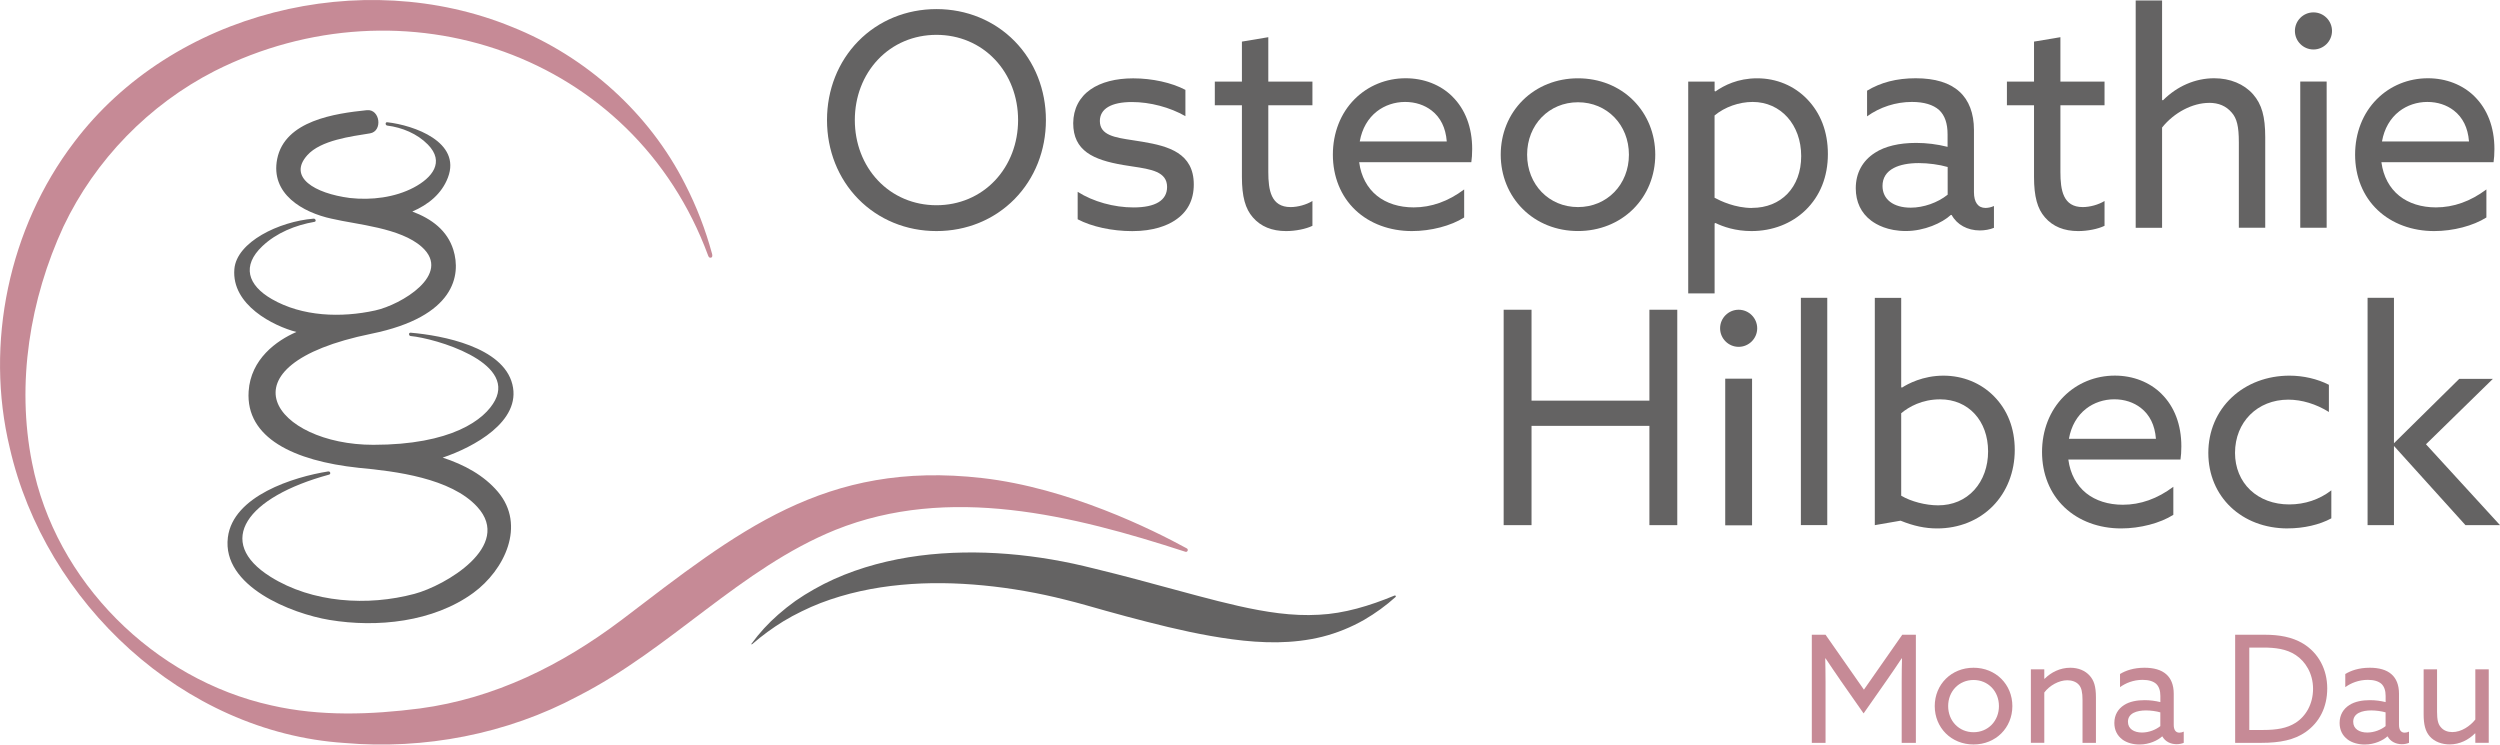 <?xml version="1.0" encoding="UTF-8"?><svg id="Layer_2" xmlns="http://www.w3.org/2000/svg" viewBox="0 0 555.23 165.36"><defs><style>.cls-1{fill:#c68a96;}.cls-2{fill:#646363;}</style></defs><g id="Symbol"><g><polygon class="cls-2" points="372.51 116.63 372.51 68.79 366.32 68.79 366.32 88.98 340.14 88.98 340.14 68.79 333.95 68.79 333.95 116.63 340.14 116.63 340.14 94.58 366.32 94.58 366.32 116.63 372.51 116.63"/><rect class="cls-2" x="383.16" y="84.1" width="5.96" height="32.57"/><path class="cls-2" d="M386.14,77.03c2.27,0,4.12-1.85,4.12-4.12s-1.85-4.12-4.12-4.12-4.12,1.85-4.12,4.12,1.85,4.12,4.12,4.12Z"/><rect class="cls-2" x="399.96" y="66.14" width="5.86" height="50.48"/><path class="cls-2" d="M442.83,87.99c-2.91-2.94-6.89-4.56-11.21-4.56-4.59,0-7.95,1.85-9.18,2.64l-.02,.02-.18-.09v-19.84h-5.86v50.47l5.72-.99h.01c2.89,1.18,5.47,1.72,8.12,1.72,4.82,0,9.2-1.76,12.35-4.95,3.14-3.19,4.88-7.62,4.88-12.48s-1.64-8.92-4.63-11.94Zm-4.35,20.82c-2.04,2.24-4.82,3.42-8.05,3.42-2.75,0-6.03-.85-8.17-2.13h-.02v-18.34h.02c1.7-1.41,4.59-3.07,8.64-3.07,6.27,0,10.64,4.76,10.64,11.57,0,3.35-1.09,6.38-3.06,8.55Z"/><path class="cls-2" d="M480.05,87.46c-2.65-2.61-6.33-4.04-10.36-4.04-4.33,0-8.37,1.65-11.35,4.65-3.11,3.12-4.82,7.49-4.82,12.32s1.73,9.22,5.02,12.32c3.17,3,7.63,4.65,12.54,4.65,4.22,0,8.66-1.16,11.6-3.02v-6.23c-3.53,2.65-7.3,3.99-11.21,3.99-3.22,0-6.04-.89-8.14-2.57-2.17-1.74-3.54-4.3-3.96-7.41v-.06s24.9,0,24.9,0c.12-.73,.19-1.85,.19-2.93,0-4.79-1.53-8.83-4.42-11.67Zm-20.55,10v-.06c.5-2.79,1.82-5.08,3.81-6.63,1.74-1.35,3.96-2.09,6.25-2.09s4.31,.68,5.9,1.91c1.98,1.54,3.11,3.83,3.35,6.81v.05s-19.31,0-19.31,0Z"/><path class="cls-2" d="M508.09,117.35c3.55,0,7.08-.81,9.68-2.23v-6.22c-2.65,2.05-5.88,3.13-9.35,3.13s-6.48-1.14-8.66-3.2c-2.18-2.07-3.38-4.99-3.38-8.24,0-6.86,4.98-11.83,11.83-11.83,3,0,6.2,.97,9.02,2.74v-6.04c-2.56-1.31-5.67-2.03-8.76-2.03-4.94,0-9.48,1.71-12.8,4.82-3.37,3.15-5.22,7.54-5.22,12.34,0,9.72,7.41,16.77,17.63,16.77Z"/><g><path class="cls-1" d="M408.66,150.95c-1.09-1.56-2.16-3.15-3.22-4.74l-.07,.03c.03,1.43,.07,3.25,.07,5.21v13.53h-3.05v-24.01h3.05l8.52,12.2,8.52-12.2h3.02v24.01h-3.15v-13.53c0-1.96,.03-3.78,.07-5.21l-.07-.03c-1.06,1.59-2.12,3.18-3.22,4.74l-5.24,7.49-5.24-7.49Z"/><path class="cls-1" d="M438.31,148.3c4.94,0,8.62,3.71,8.62,8.52s-3.68,8.52-8.62,8.52-8.62-3.71-8.62-8.52,3.68-8.52,8.62-8.52Zm0,14.32c3.25,0,5.64-2.52,5.64-5.8s-2.39-5.8-5.64-5.8-5.64,2.52-5.64,5.8,2.39,5.8,5.64,5.8Z"/><path class="cls-1" d="M451.04,148.66h2.98v2.06l.07,.03c1.43-1.43,3.42-2.45,5.7-2.45,1.79,0,3.32,.63,4.34,1.79,.9,1.03,1.36,2.29,1.36,4.81v10.08h-2.98v-9.52c0-1.69-.23-2.69-.76-3.32-.66-.8-1.72-1.06-2.62-1.06-1.86,0-3.95,1.16-5.11,2.72v11.17h-2.98v-16.31Z"/><path class="cls-1" d="M471.3,164.18c-1.06-.8-1.72-2.02-1.72-3.61,0-1.82,.86-3.15,2.16-3.98,1.23-.8,2.88-1.09,4.58-1.09,1.26,0,2.42,.17,3.48,.43v-1.36c0-1.19-.3-2.09-.93-2.69-.63-.56-1.62-.89-3.02-.89-2.06,0-3.78,.73-5.01,1.62v-2.92c1.26-.76,3.02-1.39,5.44-1.39,1.99,0,3.71,.43,4.87,1.49,.96,.86,1.62,2.25,1.62,4.28v6.93c0,1,.37,1.72,1.26,1.72,.33,0,.7-.1,.96-.23v2.49c-.4,.17-.96,.3-1.59,.3-1.29,0-2.52-.56-3.15-1.72h-.07c-.93,.86-2.82,1.79-5.01,1.79-1.33,0-2.79-.33-3.88-1.16Zm8.49-2.92v-3.05c-.89-.26-2.16-.43-3.18-.43-2.02,0-4.01,.6-4.01,2.52,0,1.59,1.36,2.39,3.12,2.39,1.56,0,3.08-.63,4.08-1.43Z"/><path class="cls-1" d="M496.4,140.97h6.6c3.18,0,6.07,.5,8.49,1.96,3.45,2.09,5.37,5.77,5.37,9.95s-1.72,7.53-4.77,9.68c-2.55,1.79-5.74,2.42-9.88,2.42h-5.8v-24.01Zm6.3,21.15c2.88,0,5.21-.37,7.13-1.59,2.29-1.46,3.88-4.18,3.88-7.56s-1.69-6.07-3.85-7.49c-2.09-1.39-4.64-1.66-7.23-1.66h-3.08v18.3h3.15Z"/><path class="cls-1" d="M521.33,164.18c-1.06-.8-1.72-2.02-1.72-3.61,0-1.82,.86-3.15,2.16-3.98,1.23-.8,2.88-1.09,4.58-1.09,1.26,0,2.42,.17,3.48,.43v-1.36c0-1.19-.3-2.09-.93-2.69-.63-.56-1.62-.89-3.02-.89-2.06,0-3.78,.73-5.01,1.62v-2.92c1.26-.76,3.02-1.39,5.44-1.39,1.99,0,3.71,.43,4.87,1.49,.96,.86,1.62,2.25,1.62,4.28v6.93c0,1,.37,1.72,1.26,1.72,.33,0,.7-.1,.96-.23v2.49c-.4,.17-.96,.3-1.59,.3-1.29,0-2.52-.56-3.15-1.72h-.07c-.93,.86-2.82,1.79-5.01,1.79-1.33,0-2.79-.33-3.88-1.16Zm8.49-2.92v-3.05c-.89-.26-2.16-.43-3.18-.43-2.02,0-4.01,.6-4.01,2.52,0,1.59,1.36,2.39,3.12,2.39,1.56,0,3.08-.63,4.08-1.43Z"/><path class="cls-1" d="M538.27,158.64v-9.98h2.98v9.42c0,1.79,.23,2.72,.8,3.38,.66,.83,1.62,1.13,2.59,1.13,2.02,0,3.95-1.33,5.11-2.79v-11.14h2.98v16.31h-2.98v-2.06l-.07-.03c-1.43,1.43-3.38,2.45-5.64,2.45-1.66,0-3.35-.56-4.44-1.82-.93-1.09-1.33-2.55-1.33-4.87Z"/></g><path class="cls-2" d="M225.34,9.14c-4.51-4.59-10.67-7.12-17.36-7.12s-12.85,2.53-17.36,7.12c-4.48,4.57-6.95,10.79-6.95,17.53s2.47,12.96,6.95,17.53c4.51,4.59,10.67,7.12,17.36,7.12s12.85-2.53,17.36-7.12c4.48-4.57,6.95-10.79,6.95-17.53s-2.47-12.96-6.95-17.53Zm-4.36,30.94c-3.35,3.55-7.97,5.5-13,5.5s-9.65-1.95-13-5.5c-3.31-3.5-5.13-8.27-5.13-13.42s1.82-9.91,5.13-13.42c3.35-3.55,7.96-5.5,13-5.5s9.65,1.95,13,5.5c3.31,3.5,5.13,8.27,5.13,13.42s-1.82,9.91-5.13,13.42Z"/><path class="cls-2" d="M260.91,48.96c2.8-1.81,4.22-4.5,4.22-7.99,0-6.97-5.61-8.51-11.35-9.48-.77-.14-1.53-.25-2.27-.36-3.89-.59-7.24-1.09-7.24-4.25,0-2.72,2.53-4.22,7.13-4.22,4.02,0,8.45,1.17,11.87,3.14v-5.84c-3.04-1.6-7.37-2.56-11.6-2.56-3.87,0-7.14,.85-9.46,2.46-2.49,1.73-3.83,4.32-3.86,7.49,0,6.14,4.43,8.15,11.08,9.29,.71,.12,1.41,.23,2.09,.33,4.12,.62,7.68,1.15,7.68,4.55,0,2.98-2.58,4.55-7.46,4.55-4.35,0-8.98-1.29-12.4-3.47v6.1c3.12,1.65,7.66,2.63,12.13,2.63,4.78,0,7.77-1.28,9.43-2.36Z"/><path class="cls-2" d="M278.26,48.29c1.74,2.01,4.22,3.03,7.38,3.03,2.08,0,4.42-.47,5.84-1.17v-5.51c-1.34,.82-3.23,1.35-4.85,1.35-4.35,0-4.95-3.75-4.95-7.8v-14.81h9.8v-5.26h-9.8V8.26l-5.86,.98v8.88h-6.02v5.26h6.02v15.94c0,4.31,.75,7.07,2.44,8.97Z"/><path class="cls-2" d="M322.55,21.42c-2.65-2.61-6.33-4.04-10.36-4.04-4.33,0-8.37,1.65-11.35,4.65-3.11,3.12-4.82,7.49-4.82,12.32s1.73,9.22,5.02,12.32c3.17,3,7.63,4.65,12.54,4.65,4.22,0,8.66-1.16,11.6-3.02v-6.23c-3.53,2.65-7.3,3.99-11.21,3.99-3.22,0-6.04-.89-8.14-2.57-2.17-1.74-3.54-4.3-3.96-7.41v-.06s24.9,0,24.9,0c.12-.73,.19-1.85,.19-2.93,0-4.79-1.53-8.83-4.42-11.67Zm-20.55,10v-.06c.5-2.79,1.82-5.08,3.81-6.63,1.74-1.35,3.96-2.09,6.25-2.09s4.31,.68,5.9,1.91c1.98,1.54,3.11,3.83,3.35,6.81v.05s-19.31,0-19.31,0Z"/><path class="cls-2" d="M362.73,22.28c-3.17-3.16-7.53-4.89-12.27-4.89s-9.1,1.74-12.27,4.89c-3.16,3.14-4.89,7.43-4.89,12.07s1.74,8.93,4.89,12.07c3.17,3.16,7.53,4.89,12.27,4.89s9.1-1.74,12.27-4.89c3.16-3.14,4.89-7.43,4.89-12.07s-1.74-8.93-4.89-12.07Zm-12.27,23.71c-6.44,0-11.3-5-11.3-11.64s4.86-11.64,11.3-11.64,11.31,5,11.31,11.64-4.86,11.64-11.31,11.64Z"/><path class="cls-2" d="M401.37,22.04c-2.88-3-6.83-4.65-11.12-4.65s-7.36,1.58-9.24,2.9l-.02,.02-.19-.09v-2.1h-5.86v47.04h5.86v-15.54l.18-.09h.02c1.68,.82,4.43,1.79,7.99,1.79,4.65,0,8.91-1.65,12-4.64,3.25-3.14,4.97-7.45,4.97-12.46s-1.63-9.1-4.59-12.18Zm-12.25,24.15c-3.78,0-7.06-1.58-8.3-2.26h-.03V25.65l.02-.02c2.26-1.87,5.42-2.99,8.44-2.99,6.24,0,10.78,5.06,10.78,12.03s-4.49,11.5-10.91,11.5Z"/><path class="cls-2" d="M433.46,47.76c1.16,2.14,3.5,3.42,6.25,3.42,1.09,0,2.23-.21,3.13-.58v-4.85c-.57,.27-1.28,.43-1.87,.43-1.65,0-2.57-1.24-2.57-3.49v-13.84c0-3.67-1.12-6.61-3.23-8.5-2.15-1.97-5.42-2.97-9.7-2.97s-7.77,.93-10.81,2.76v5.7c2.86-2.06,6.39-3.2,9.95-3.2,2.69,0,4.72,.61,6.06,1.8,1.26,1.19,1.87,2.96,1.87,5.4v2.78l-.06-.02c-2.28-.57-4.61-.86-6.94-.86-3.76,0-6.91,.75-9.11,2.18-2.8,1.79-4.28,4.53-4.28,7.9,0,3.02,1.18,5.5,3.42,7.18h0c1.14,.86,3.65,2.31,7.72,2.31s8.05-1.79,9.96-3.56h.01s.18-.01,.18-.01v.03Zm-.91-4.52l-.02,.02c-2.2,1.76-5.34,2.86-8.17,2.86-3.87,0-6.27-1.85-6.27-4.82,0-1.79,.85-3.13,2.52-4,1.36-.71,3.28-1.08,5.54-1.08,2.1,0,4.6,.34,6.37,.86h.04v6.16Z"/><path class="cls-2" d="M454.18,48.29c1.74,2.01,4.22,3.03,7.38,3.03,2.08,0,4.42-.47,5.84-1.17v-5.51c-1.34,.82-3.23,1.35-4.85,1.35-4.35,0-4.95-3.75-4.95-7.8v-14.81h9.8v-5.26h-9.8V8.26l-5.86,.98v8.88h-6.02v5.26h6.02v15.94c0,4.31,.75,7.07,2.44,8.97Z"/><path class="cls-2" d="M490.63,22.84c2.12,0,3.76,.7,5,2.14,1.17,1.31,1.6,3.11,1.6,6.65v18.95h5.86V30.51c0-4.65-.76-7.33-2.7-9.57-2.03-2.29-5.1-3.56-8.64-3.56-4.17,0-8.2,1.73-11.35,4.88l-.03,.03-.19-.1V.1h-5.86V50.59h5.86V28.31h.01c2.66-3.32,6.76-5.46,10.43-5.46Z"/><g><rect class="cls-2" x="510.87" y="18.11" width="5.86" height="32.47"/><path class="cls-2" d="M513.8,10.99c2.27,0,4.12-1.85,4.12-4.12s-1.85-4.12-4.12-4.12-4.12,1.85-4.12,4.12,1.85,4.12,4.12,4.12Z"/></g><path class="cls-2" d="M549.58,21.42c-2.65-2.61-6.33-4.04-10.36-4.04-4.33,0-8.37,1.65-11.35,4.65-3.11,3.12-4.82,7.49-4.82,12.32s1.73,9.22,5.02,12.32c3.17,3,7.63,4.65,12.54,4.65,4.22,0,8.66-1.16,11.6-3.02v-6.23c-3.53,2.65-7.3,3.99-11.21,3.99-3.22,0-6.04-.89-8.14-2.57-2.17-1.74-3.54-4.3-3.96-7.41v-.06s24.9,0,24.9,0c.12-.73,.19-1.85,.19-2.93,0-4.79-1.53-8.83-4.42-11.67Zm-20.55,10v-.06c.5-2.79,1.82-5.08,3.81-6.63,1.74-1.35,3.96-2.09,6.25-2.09s4.31,.68,5.9,1.91c1.98,1.54,3.11,3.83,3.35,6.81v.05s-19.31,0-19.31,0Z"/><polygon class="cls-2" points="555.23 116.63 538.79 98.67 538.83 98.63 553.64 84.15 546.17 84.15 531.68 98.44 531.68 71.55 531.68 71.55 531.68 66.14 525.82 66.14 525.82 116.63 531.68 116.63 531.68 99.04 547.56 116.63 555.23 116.63"/><path class="cls-2" d="M166.94,142.92c1.7-2.33,3.68-4.49,5.89-6.42,1.22-1.07,2.5-2.09,3.83-3.04,1.34-.93,2.73-1.8,4.16-2.6,5.71-3.25,12.04-5.37,18.49-6.65,6.46-1.27,13.06-1.67,19.62-1.46,6.56,.22,13.08,1.07,19.48,2.44,1.59,.33,3.21,.75,4.76,1.12,1.54,.38,3.09,.75,4.62,1.15,3.07,.79,6.13,1.59,9.17,2.43,6.09,1.62,12.12,3.34,18.09,4.69,5.98,1.34,11.91,2.3,17.87,1.95,5.62-.27,11.23-1.96,16.81-4.27,.21-.08,.38,.18,.21,.33-2.12,1.91-4.45,3.6-6.97,5.07-2.86,1.63-6,2.92-9.28,3.75-3.28,.82-6.68,1.19-10.03,1.24-3.35,.03-6.67-.22-9.92-.66-6.51-.86-12.77-2.3-18.95-3.88-3.09-.77-6.15-1.62-9.2-2.46-1.53-.41-3.05-.86-4.57-1.29-1.52-.42-2.97-.82-4.47-1.18-5.95-1.5-12-2.57-18.1-3.16-6.09-.59-12.24-.71-18.32-.13-6.08,.57-12.11,1.83-17.86,4.03-1.44,.55-2.84,1.18-4.23,1.86-1.39,.67-2.76,1.41-4.09,2.22-2.38,1.47-4.67,3.13-6.83,5.01-.12,.11-.18,.12-.23,.09-.04-.02-.05-.08,.04-.21Z"/><path class="cls-1" d="M157.27,56.76C140.71,11.84,89.54-5.36,47.65,15.78c-14.56,7.45-26.5,19.71-33.54,34.49-7.48,16.18-10.52,34.86-6.99,52.52,5.15,26.35,27.08,48.11,53.15,53.87,10.79,2.48,22.13,2.08,33,.68,16.58-2.23,31.39-9.56,44.8-19.67,25.71-19.58,45.07-35.5,80.07-31.5,19.16,2.19,37.85,11.47,45.44,15.62,.44,.24,.15,.91-.32,.75-25.03-8.14-52.52-14.98-77.74-4.85-21.04,8.53-36.66,26.46-57.13,36.9-15.81,8.46-34.17,11.96-51.97,10.41-35.7-2.39-66.39-31.15-74.25-65.52-5.59-23.19-.19-48.89,14.28-67.88C38.38,2.57,80.35-7.68,113.71,5.98c16.46,6.57,30.47,19.11,38.46,34.94,2.54,4.94,4.53,10.13,5.97,15.44,.03,.12,.19,.71-.17,.84-.5,.18-.66-.33-.7-.44Z"/><path class="cls-2" d="M98.32,101.63c6.81-2.29,17.54-8.02,15.47-16.28-2.08-8.32-15.54-10.85-22.59-11.46-.48-.04-.47,.69,0,.74,5.57,.54,23.23,5.71,18.75,14.27-2.27,4.34-9.72,9.89-27.04,9.89-21.76,0-35.15-17.58-.42-24.67,18.63-3.8,19.91-13.09,18.2-18.61-1.34-4.33-4.81-6.91-9.12-8.53,3.56-1.53,6.54-3.94,7.91-7.55,3.01-7.89-7.55-11.62-13.48-12.28-.48-.05-.46,.68,0,.74,3.3,.42,6.65,1.79,9.02,4.21,3.84,3.91,.92,7.41-3.13,9.55-4.18,2.21-9.42,2.86-14.21,2.32-7.86-1.03-13.79-4.63-9.44-9.49,2.99-3.35,9.75-4.18,13.93-4.86,2.89-.47,2.25-5.46-.7-5.15-7.05,.73-18.2,2.3-19.91,10.83-1.54,7.73,5.61,11.89,12.17,13.29,0,0,.01,0,.02,0,5.42,1.29,15.2,1.98,19.96,6.28,6.74,6.08-4.61,12.81-10.38,14.08-7.56,1.66-16.19,1.38-22.97-2.53-5.39-3.11-6.69-7.4-2.09-11.75,3.15-2.98,7.34-4.66,11.57-5.4,.47-.08,.27-.75-.2-.71-7.68,.63-17.09,5.18-17.59,11.2-.66,8.01,8.72,12.65,13.78,13.97-4.41,1.91-10.15,6.01-10.61,13.19-.67,10.33,10.05,15.44,24.38,16.97,.02,0,.04,0,.06,.01,8.17,.75,20.49,2.27,26.34,8.67,7.98,8.71-7.12,17.5-13.95,19.32-10.41,2.78-22.69,2.01-31.95-3.78-12.51-7.83-5.33-17.73,12.99-22.7,.46-.12,.27-.79-.2-.71-7.64,1.21-21.13,5.4-22.28,14.65-1.35,10.88,14.15,16.93,22.57,18.33,10.58,1.76,23.06,.48,31.95-6.01,6.9-5.05,11.75-15.01,5.45-22.45-3.1-3.66-7.48-6.03-12.27-7.59Z"/></g></g></svg>